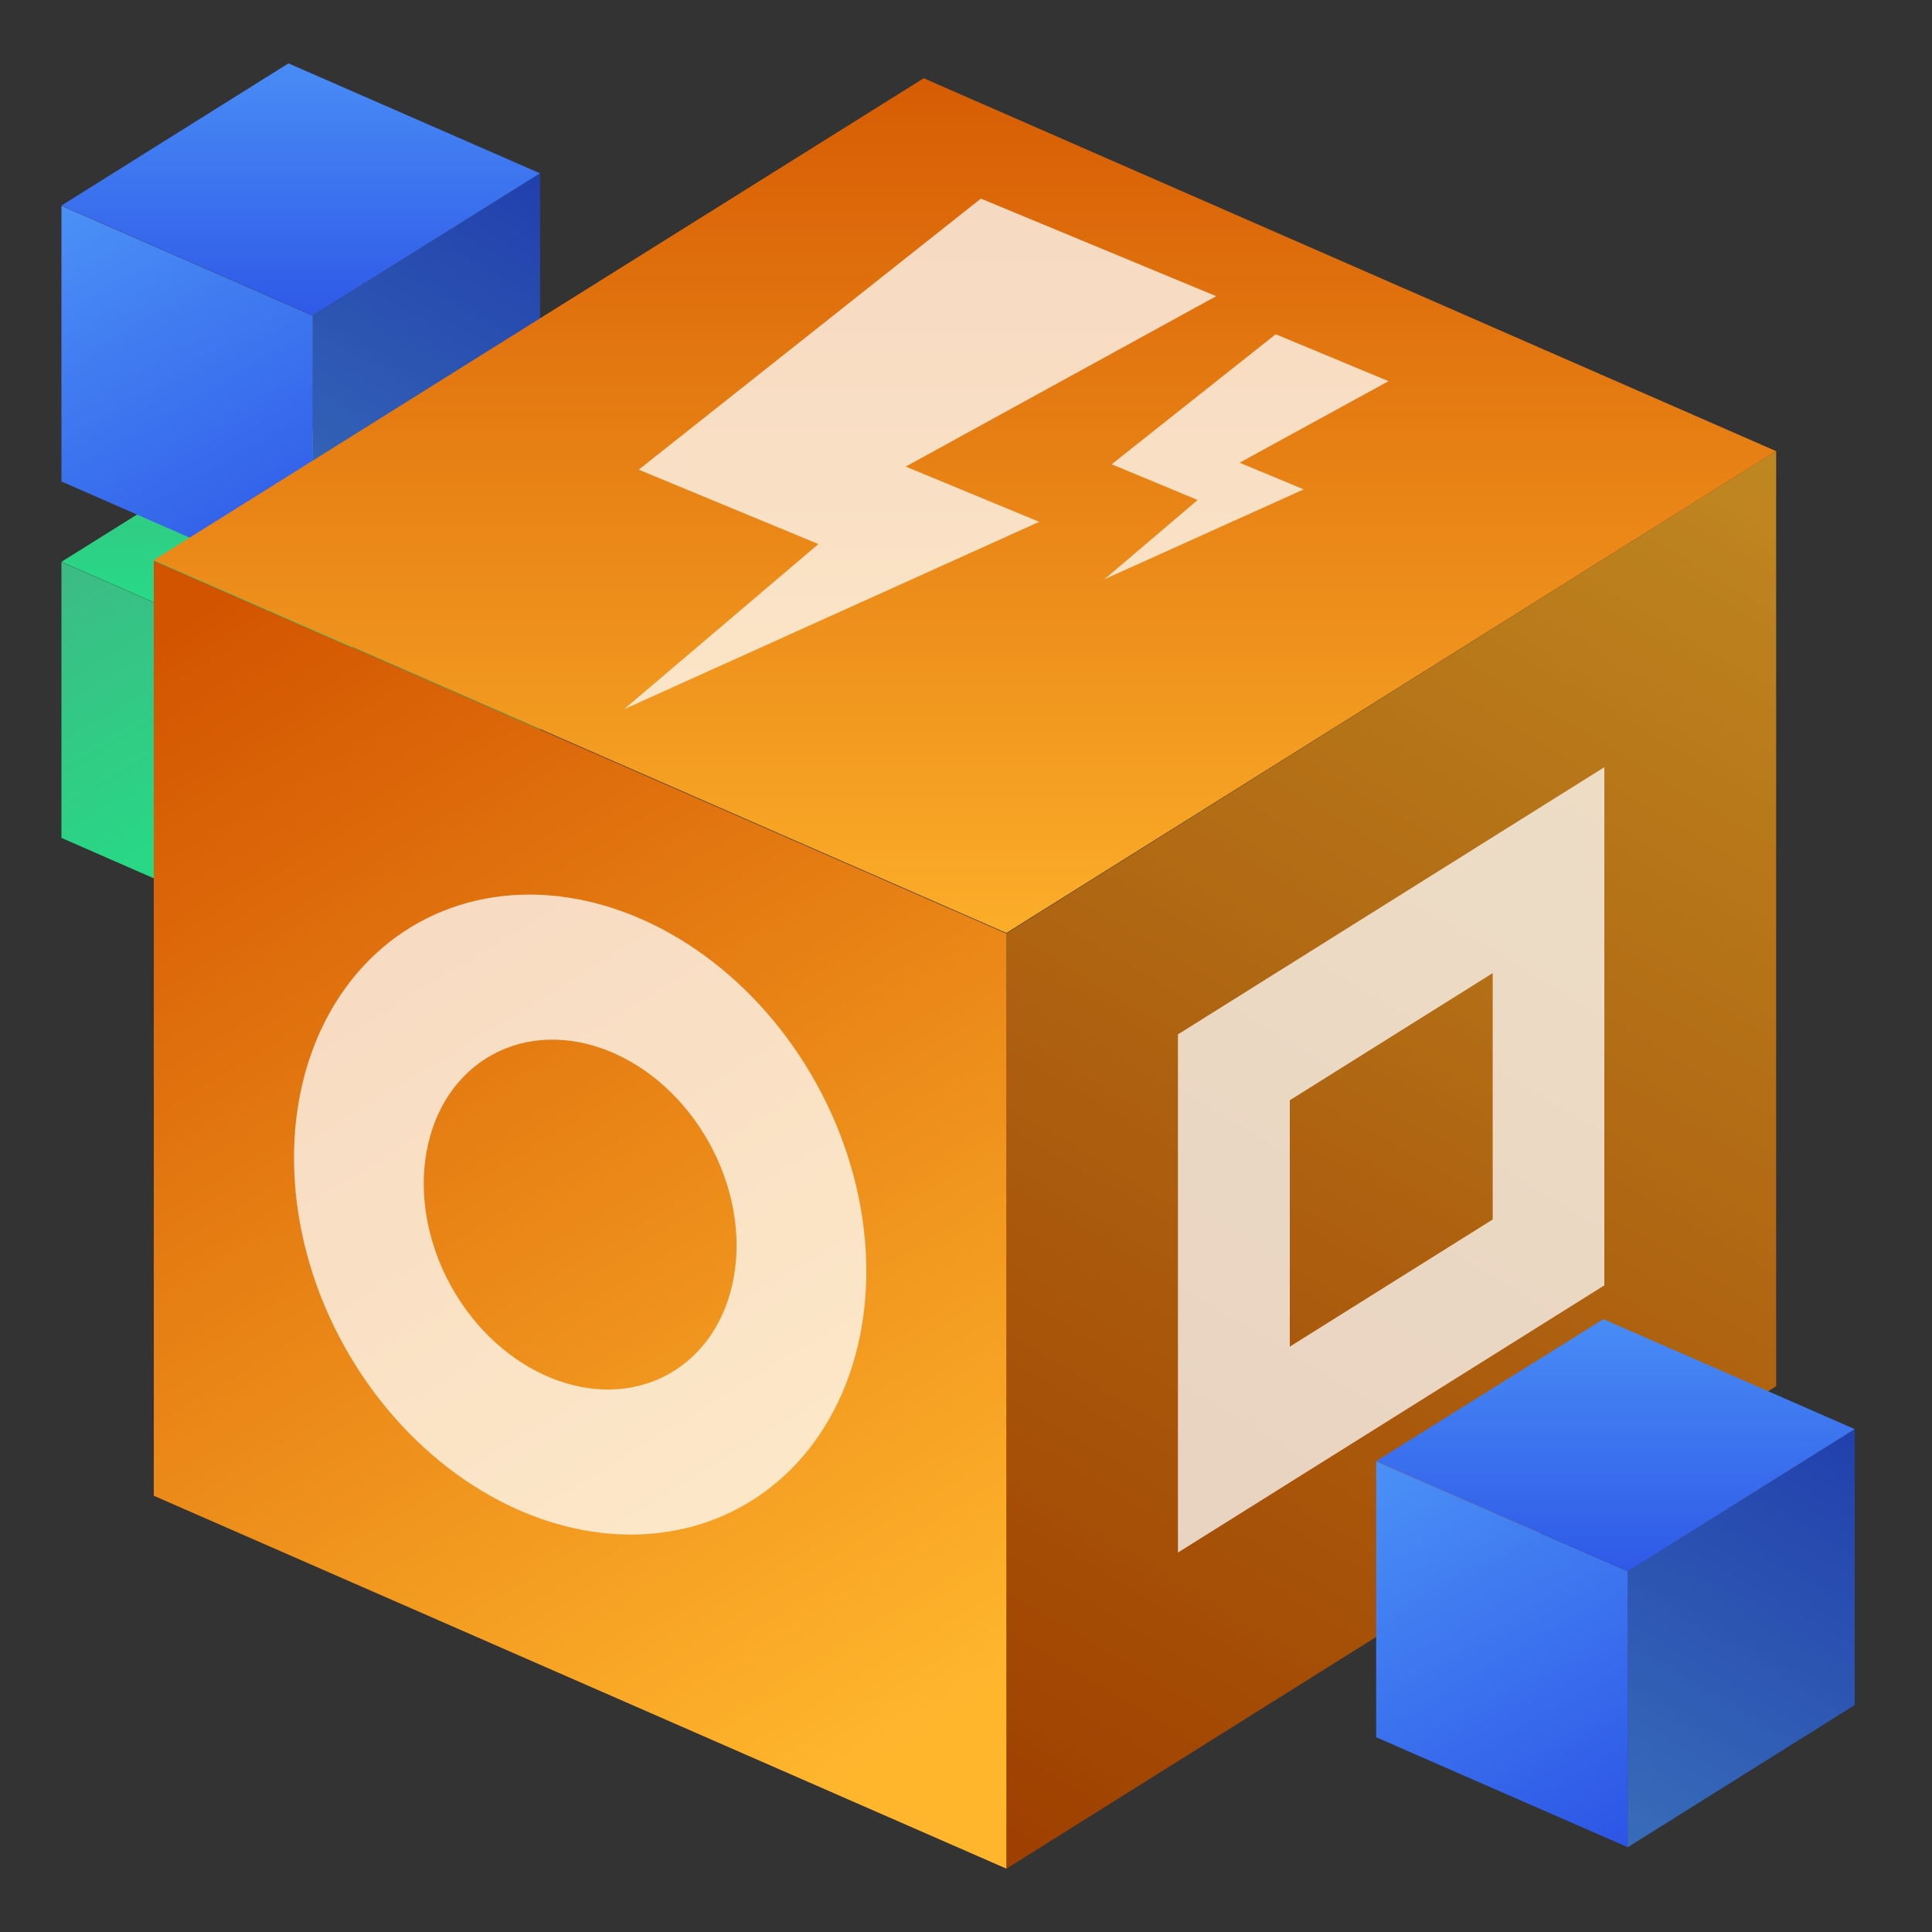 <?xml version="1.0" encoding="UTF-8"?>
<svg id="Layer_1" data-name="Layer 1" xmlns="http://www.w3.org/2000/svg" xmlns:xlink="http://www.w3.org/1999/xlink" viewBox="0 0 100 100">
  <rect x="0" y="0" width="100" height="100" fill="#333333" stroke="none"/>
  <defs>
    <style>
      .cls-1 {
        fill: url(#linear-gradient-2);
      }

      .cls-2, .cls-3 {
        fill: #fff;
      }

      .cls-4 {
        fill: url(#linear-gradient-14);
      }

      .cls-5 {
        fill: url(#linear-gradient-6);
      }

      .cls-6 {
        fill: url(#linear-gradient-11);
      }

      .cls-7 {
        fill: url(#linear-gradient-10);
      }

      .cls-8, .cls-3 {
        opacity: .75;
      }

      .cls-9 {
        fill: url(#linear-gradient-5);
      }

      .cls-10 {
        fill: url(#linear-gradient-7);
      }

      .cls-11 {
        fill: url(#linear-gradient-9);
      }

      .cls-12 {
        fill: url(#linear-gradient-3);
      }

      .cls-13 {
        fill: url(#linear-gradient);
      }

      .cls-14 {
        opacity: .25;
      }

      .cls-15 {
        fill: url(#linear-gradient-4);
      }

      .cls-16 {
        fill: url(#linear-gradient-8);
      }

      .cls-17 {
        fill: url(#linear-gradient-12);
      }

      .cls-18 {
        fill: url(#linear-gradient-13);
      }
    </style>
    <linearGradient id="linear-gradient" x1="15.74" y1="48.86" x2="28.53" y2="27.42" gradientUnits="userSpaceOnUse">
      <stop offset="0" stop-color="#3dba85"/>
      <stop offset="1" stop-color="#1de885"/>
    </linearGradient>
    <linearGradient id="linear-gradient-2" x1="3.63" y1="28.6" x2="15.82" y2="49.69" xlink:href="#linear-gradient"/>
    <linearGradient id="linear-gradient-3" x1="15.56" y1="20.41" x2="15.56" y2="36.17" xlink:href="#linear-gradient"/>
    <linearGradient id="linear-gradient-4" x1="15.74" y1="30.41" x2="28.53" y2="8.98" gradientUnits="userSpaceOnUse">
      <stop offset="0" stop-color="#4b91f7"/>
      <stop offset="1" stop-color="#2c54e6"/>
    </linearGradient>
    <linearGradient id="linear-gradient-5" x1="3.63" y1="10.15" x2="15.82" y2="31.25" xlink:href="#linear-gradient-4"/>
    <linearGradient id="linear-gradient-6" x1="15.56" y1="1.96" x2="15.56" y2="17.73" xlink:href="#linear-gradient-4"/>
    <linearGradient id="linear-gradient-7" x1="50.55" y1="96.02" x2="93.89" y2="23.36" gradientUnits="userSpaceOnUse">
      <stop offset="0" stop-color="#d35400"/>
      <stop offset="1" stop-color="#ffb62d"/>
    </linearGradient>
    <linearGradient id="linear-gradient-8" x1="10.78" y1="31.39" x2="46.65" y2="90.06" xlink:href="#linear-gradient-7"/>
    <linearGradient id="linear-gradient-9" x1="49.95" y1="-.42" x2="49.95" y2="53.02" xlink:href="#linear-gradient-7"/>
    <linearGradient id="linear-gradient-10" x1="10.78" y1="31.39" x2="46.65" y2="90.06" gradientTransform="translate(34.06 -6.69) rotate(28.85)" xlink:href="#linear-gradient-7"/>
    <linearGradient id="linear-gradient-11" x1="54.11" y1="92.08" x2="89.57" y2="28.59" xlink:href="#linear-gradient-7"/>
    <linearGradient id="linear-gradient-12" x1="83.8" y1="95.41" x2="96.58" y2="73.97" xlink:href="#linear-gradient-4"/>
    <linearGradient id="linear-gradient-13" x1="71.69" y1="75.15" x2="83.87" y2="96.24" xlink:href="#linear-gradient-4"/>
    <linearGradient id="linear-gradient-14" x1="83.62" y1="66.96" x2="83.62" y2="82.72" xlink:href="#linear-gradient-4"/>
  </defs>
  <g>
    <polygon class="cls-13" points="27.95 41.7 16.19 49.06 16.19 34.79 27.95 27.42 27.95 41.7"/>
    <polygon class="cls-14" points="27.95 41.7 16.19 49.06 16.19 34.79 27.95 27.42 27.95 41.7"/>
    <polygon class="cls-1" points="3.18 43.37 16.19 49.06 16.19 34.79 3.18 29.09 3.18 43.37"/>
    <polygon class="cls-12" points="3.18 29.08 16.19 34.78 27.95 27.42 14.93 21.73 3.18 29.08"/>
  </g>
  <g>
    <polygon class="cls-15" points="27.95 23.25 16.19 30.62 16.19 16.34 27.95 8.97 27.95 23.25"/>
    <polygon class="cls-14" points="27.95 23.25 16.19 30.62 16.19 16.34 27.95 8.97 27.95 23.25"/>
    <polygon class="cls-9" points="3.18 24.92 16.19 30.62 16.19 16.34 3.18 10.65 3.18 24.92"/>
    <polygon class="cls-5" points="3.18 10.64 16.19 16.33 27.95 8.97 14.93 3.28 3.18 10.64"/>
  </g>
  <g>
    <polygon class="cls-10" points="91.93 71.75 52.09 96.72 52.09 48.32 91.93 23.35 91.93 71.75"/>
    <polygon class="cls-14" points="91.93 71.75 52.09 96.72 52.09 48.32 91.93 23.35 91.93 71.75"/>
    <polygon class="cls-16" points="7.96 77.42 52.09 96.72 52.09 48.32 7.96 29.02 7.96 77.42"/>
    <polygon class="cls-11" points="7.96 28.99 52.09 48.29 91.93 23.35 47.81 4.05 7.96 28.99"/>
  </g>
  <g class="cls-8">
    <polygon class="cls-2" points="46.88 24.15 53.79 27.01 32.3 36.71 42.36 28.16 33.06 24.31 50.77 10.28 62.95 15.33 46.88 24.15"/>
    <polygon class="cls-2" points="66.03 17.3 71.87 19.73 64.16 23.95 67.48 25.33 57.17 29.98 61.99 25.88 57.54 24.03 66.03 17.3"/>
  </g>
  <ellipse class="cls-3" cx="30.03" cy="62.87" rx="13.98" ry="17.27" transform="translate(-26.61 22.29) rotate(-28.85)"/>
  <ellipse class="cls-7" cx="30.03" cy="62.87" rx="7.64" ry="9.44" transform="translate(-26.61 22.29) rotate(-28.85)"/>
  <polygon class="cls-3" points="83.04 66.53 60.97 80.36 60.97 53.54 83.04 39.71 83.04 66.53"/>
  <polygon class="cls-6" points="77.26 63.12 66.76 69.7 66.76 56.95 77.26 50.37 77.26 63.12"/>
  <polygon class="cls-14" points="77.26 63.12 66.76 69.7 66.76 56.95 77.26 50.37 77.26 63.12"/>
  <g>
    <polygon class="cls-17" points="96 88.25 84.25 95.61 84.25 81.33 96 73.97 96 88.25"/>
    <polygon class="cls-14" points="96 88.25 84.25 95.61 84.25 81.33 96 73.97 96 88.25"/>
    <polygon class="cls-18" points="71.23 89.92 84.25 95.61 84.25 81.33 71.23 75.64 71.23 89.92"/>
    <polygon class="cls-4" points="71.23 75.63 84.25 81.33 96 73.97 82.99 68.28 71.23 75.63"/>
  </g>
</svg>